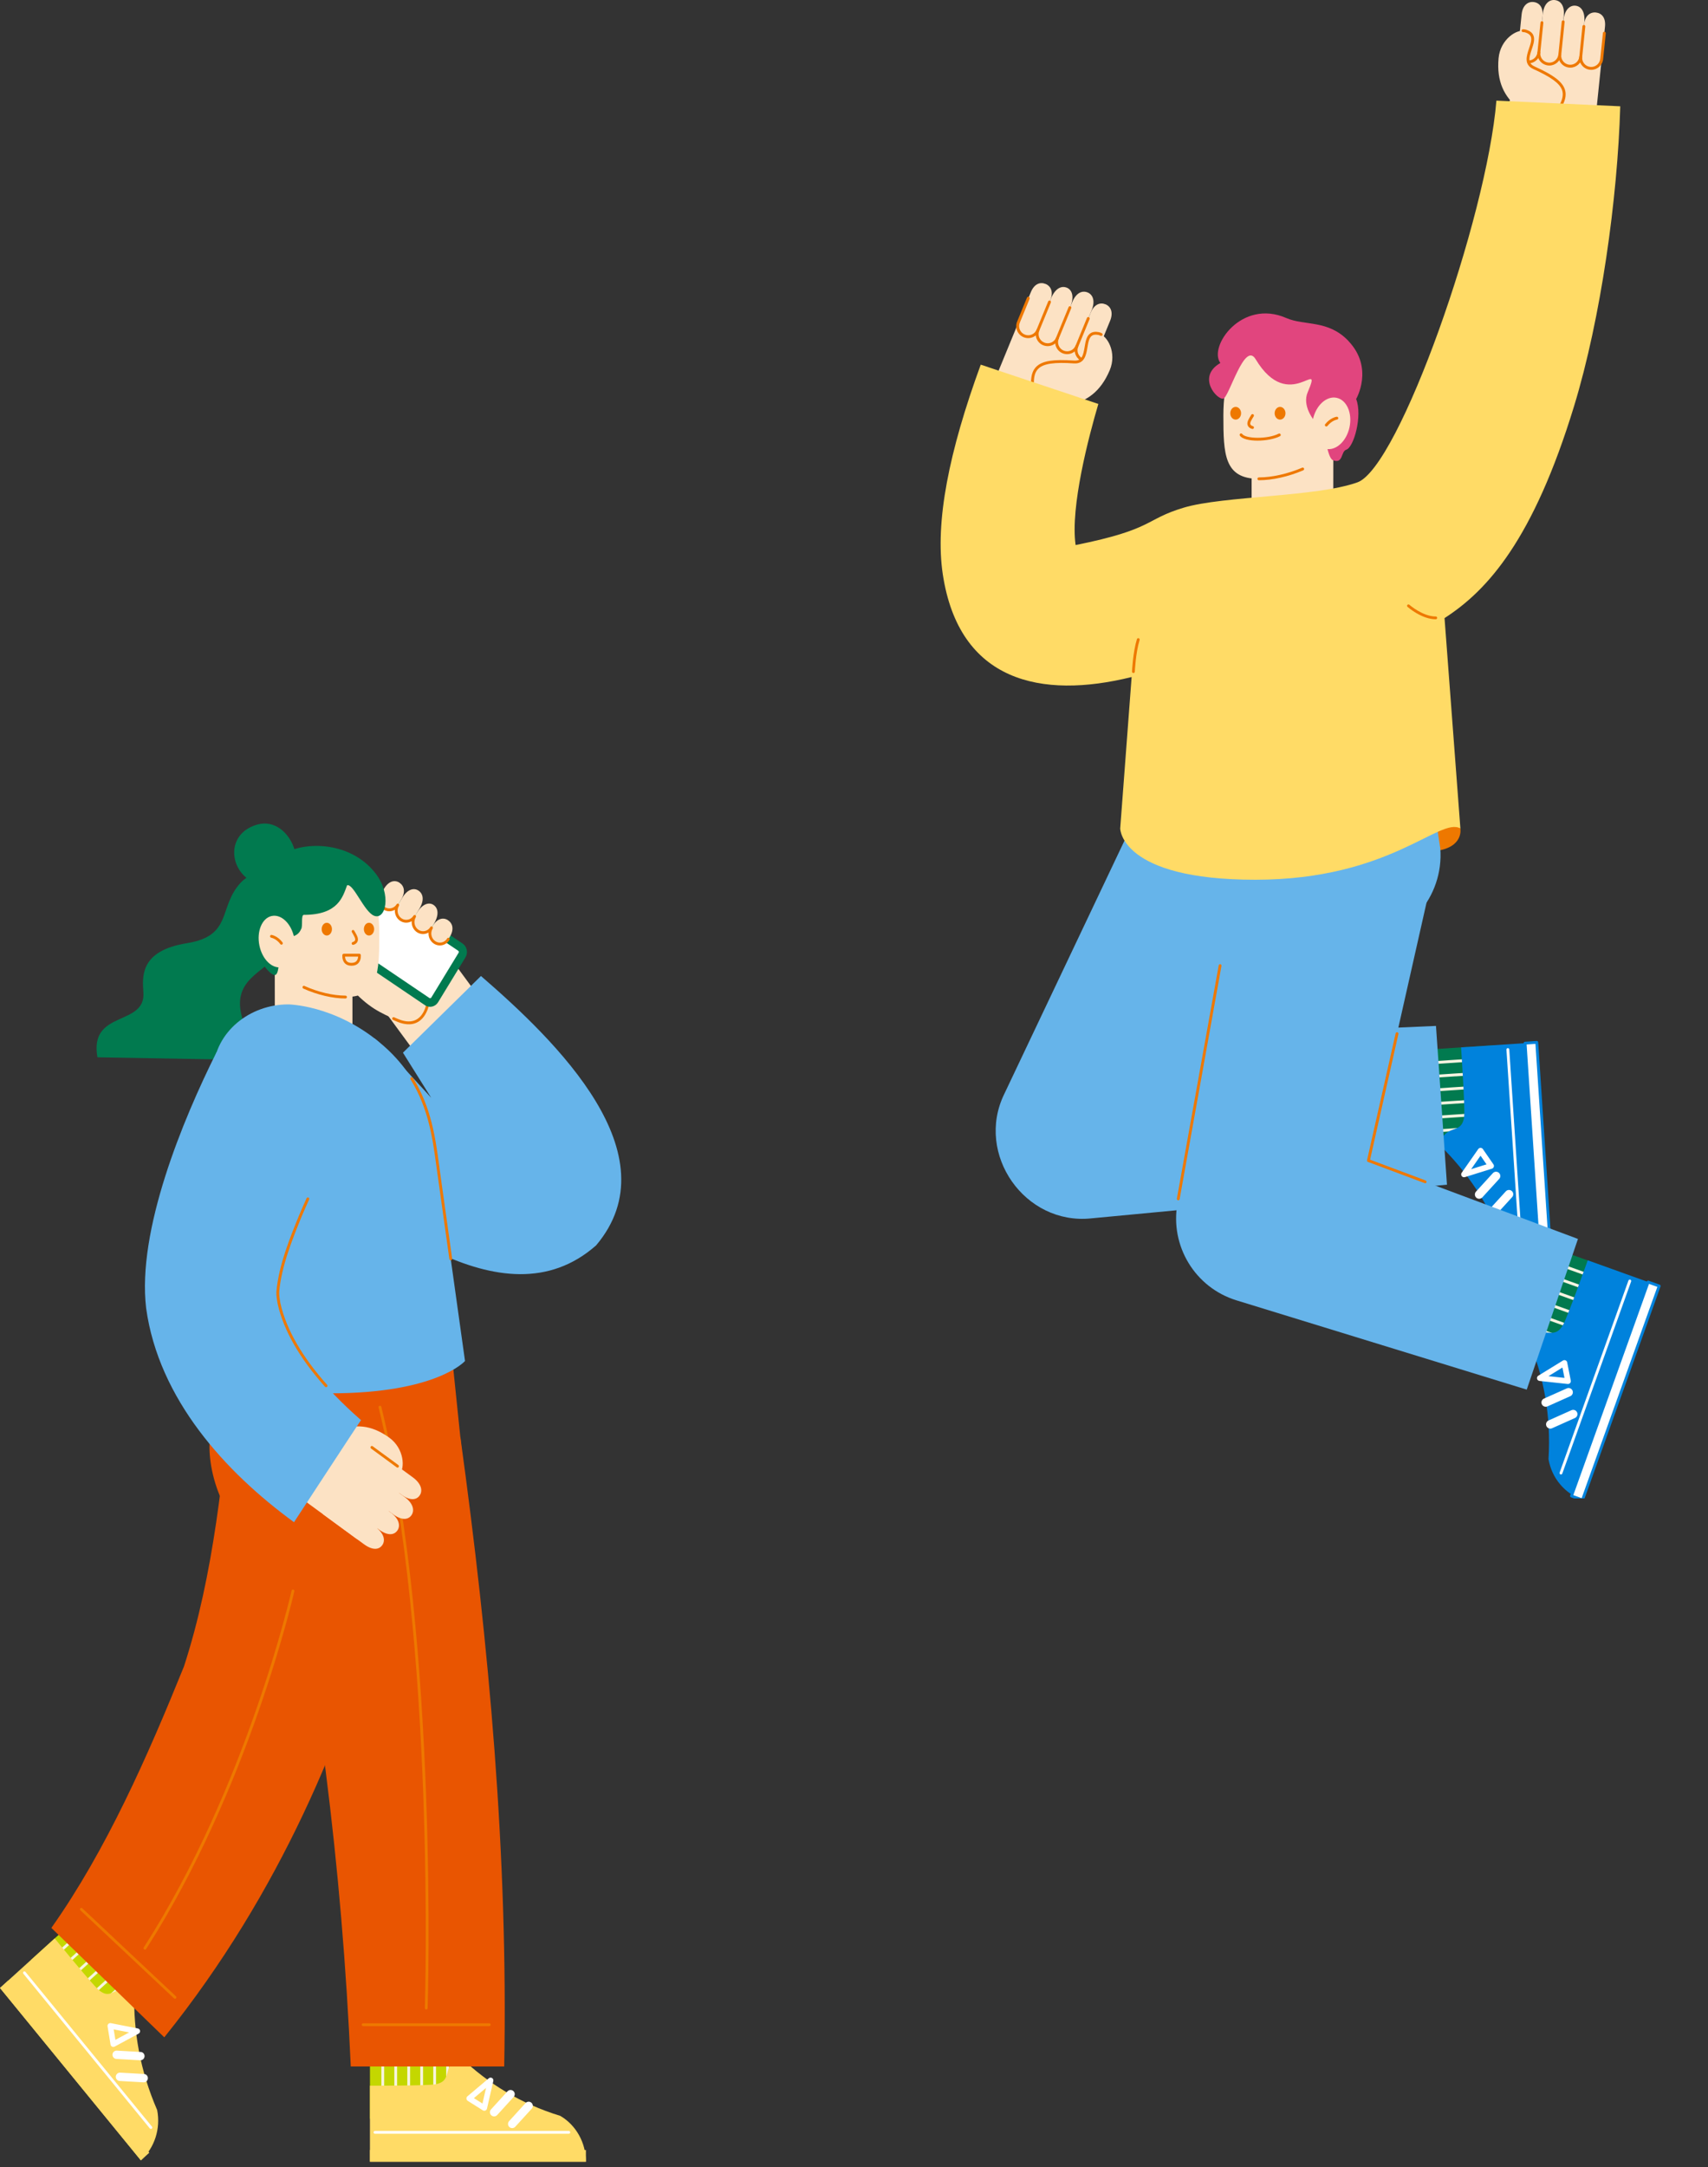 <svg width="276" height="350" viewBox="0 0 276 350" fill="none" xmlns="http://www.w3.org/2000/svg">
<rect x="0" y="0" width="276" height="350" fill="#333333" stroke="none"/>
<g clip-path="url(#clip0_23448_849)">
<path d="M231.352 133.795L232.001 137.43C236.584 136.846 235.984 133.795 235.984 133.795C233.822 131.633 231.352 133.795 231.352 133.795Z" fill="#EE7800"/>
<path d="M208.854 55.143C203.141 54.716 197.688 56.136 197.688 67.089C197.688 73.371 197.81 77.332 203.424 77.332C209.038 77.332 218.02 73.375 218.02 67.089C218.02 60.803 214.453 55.567 208.854 55.143Z" fill="#FCE2C4"/>
<path d="M202.252 82.34C202.252 85.625 204.914 88.29 208.202 88.29H209.508C213.514 87.588 215.088 86.026 215.443 84.345L215.458 71.33H202.252V82.344V82.34Z" fill="#FCE2C4"/>
<path d="M210.417 75.534C208.091 76.527 205.54 77.1 203.421 77.1C203.295 77.1 203.191 77.203 203.191 77.329C203.191 77.455 203.295 77.558 203.421 77.558C205.601 77.558 208.217 76.974 210.596 75.954C210.715 75.904 210.768 75.767 210.719 75.652C210.669 75.534 210.532 75.481 210.417 75.53V75.534Z" fill="#EE7800"/>
<path d="M217.914 55.079C214.595 51.584 210.841 52.661 207.851 51.359C200.64 48.208 195.233 55.976 197.199 58.623C193.312 60.868 196.695 64.642 197.684 64.374C198.624 64.118 201.106 55.029 202.894 58.004C208.366 67.109 213.885 57.252 211.299 63.389C210.463 65.371 211.933 67.827 213.568 69.186C214.049 69.217 214.419 73.937 215.389 74.319C217.081 74.983 216.65 72.91 217.547 72.627C218.781 72.241 220.19 67.101 219.143 64.439C219.143 64.439 222.061 59.455 217.906 55.083L217.914 55.079Z" fill="#E1457E"/>
<path d="M215.99 64.248C214.355 63.9 212.641 65.466 212.156 67.742C211.671 70.018 212.603 72.145 214.237 72.493C215.872 72.84 217.586 71.275 218.071 68.998C218.556 66.722 217.625 64.595 215.99 64.248Z" fill="#FCE2C4"/>
<path d="M215.986 67.305C215.944 67.309 214.974 67.458 214.142 68.504C214.062 68.604 214.081 68.749 214.18 68.829C214.222 68.864 214.272 68.879 214.325 68.879C214.394 68.879 214.459 68.848 214.505 68.791C215.219 67.894 216.047 67.76 216.055 67.76C216.181 67.741 216.269 67.626 216.25 67.5C216.231 67.374 216.116 67.286 215.99 67.305H215.986Z" fill="#EE7800"/>
<path d="M241.395 168.801L215.516 170.502L216.524 185.84L242.403 184.14L241.395 168.801Z" fill="#017A4F"/>
<path d="M241.541 170.733L215.662 172.434L215.692 172.895L241.571 171.194L241.541 170.733Z" fill="#F8F4E1"/>
<path d="M241.686 172.936L215.807 174.637L215.837 175.098L241.716 173.397L241.686 172.936Z" fill="#F8F4E1"/>
<path d="M241.834 175.137L215.955 176.838L215.985 177.299L241.864 175.598L241.834 175.137Z" fill="#F8F4E1"/>
<path d="M241.975 177.332L216.096 179.033L216.126 179.494L242.005 177.794L241.975 177.332Z" fill="#F8F4E1"/>
<path d="M242.121 179.536L216.242 181.236L216.272 181.697L242.152 179.997L242.121 179.536Z" fill="#F8F4E1"/>
<path d="M242.266 181.735L216.387 183.436L216.417 183.897L242.296 182.196L242.266 181.735Z" fill="#F8F4E1"/>
<path d="M236.098 169.15C236.098 169.15 236.751 178.777 236.602 180.232C236.384 182.402 235.147 182.13 234.043 182.772C233.36 183.169 232.733 184.032 232.607 184.811L232.596 184.88C237.026 189.203 240.658 194.454 243.075 201.115C244.74 203.696 247.677 205.174 250.744 204.972L248.334 168.344L236.094 169.15H236.098Z" fill="#0082DC"/>
<path d="M243.644 169.272C243.518 169.28 243.422 169.391 243.43 169.517L245.592 202.395C245.599 202.517 245.702 202.609 245.821 202.609C245.825 202.609 245.832 202.609 245.836 202.609C245.962 202.601 246.058 202.49 246.05 202.364L243.888 169.486C243.881 169.36 243.766 169.261 243.644 169.272Z" fill="white"/>
<path d="M243.328 192.401L240.602 195.388C240.346 195.67 240.365 196.106 240.647 196.365C240.781 196.488 240.945 196.545 241.113 196.545C241.301 196.545 241.488 196.469 241.625 196.32L244.352 193.333C244.608 193.051 244.589 192.615 244.306 192.356C244.023 192.1 243.588 192.119 243.328 192.401Z" fill="white"/>
<path d="M241.237 189.458L238.51 192.444C238.254 192.727 238.273 193.162 238.556 193.422C238.689 193.544 238.854 193.602 239.022 193.602C239.209 193.602 239.396 193.525 239.533 193.376L242.26 190.39C242.516 190.107 242.497 189.672 242.214 189.412C241.932 189.156 241.496 189.175 241.237 189.458Z" fill="white"/>
<path d="M239.626 185.576C239.542 185.45 239.401 185.377 239.248 185.377C239.099 185.377 238.958 185.45 238.87 185.576L236.197 189.402C236.082 189.563 236.086 189.78 236.205 189.937C236.292 190.059 236.434 190.124 236.575 190.124C236.621 190.124 236.667 190.116 236.712 190.105L241.085 188.742C241.227 188.699 241.337 188.589 241.383 188.451C241.433 188.314 241.41 188.161 241.326 188.039L239.626 185.579V185.576ZM237.724 188.822L239.244 186.645L240.211 188.043L237.724 188.818V188.822Z" fill="white"/>
<path d="M248.324 168.35L246.434 168.475L248.841 205.104L250.731 204.98L248.324 168.35Z" fill="white"/>
<path d="M248.484 168.169C248.438 168.127 248.377 168.108 248.316 168.112L246.425 168.238C246.299 168.245 246.204 168.356 246.211 168.482L248.621 205.11C248.625 205.171 248.652 205.229 248.698 205.267C248.74 205.305 248.793 205.324 248.85 205.324C248.854 205.324 248.862 205.324 248.866 205.324L250.756 205.198C250.882 205.191 250.977 205.08 250.97 204.954L248.56 168.326C248.556 168.265 248.53 168.207 248.484 168.169ZM249.068 204.851L246.689 168.681L248.117 168.585L250.496 204.751L249.068 204.847V204.851Z" fill="#0082DC"/>
<path d="M237.168 196.603L231.979 211.072L256.391 219.828L261.58 205.358L237.168 196.603Z" fill="#017A4F"/>
<path d="M236.508 198.44L236.352 198.875L260.764 207.63L260.92 207.195L236.508 198.44Z" fill="#F8F4E1"/>
<path d="M235.771 200.506L235.615 200.941L260.028 209.697L260.184 209.262L235.771 200.506Z" fill="#F8F4E1"/>
<path d="M235.025 202.585L234.869 203.02L259.281 211.775L259.437 211.34L235.025 202.585Z" fill="#F8F4E1"/>
<path d="M234.281 204.667L234.125 205.102L258.537 213.857L258.693 213.422L234.281 204.667Z" fill="#F8F4E1"/>
<path d="M233.533 206.737L233.377 207.172L257.789 215.927L257.945 215.492L233.533 206.737Z" fill="#F8F4E1"/>
<path d="M232.789 208.811L232.633 209.246L257.045 218.001L257.201 217.566L232.789 208.811Z" fill="#F8F4E1"/>
<path d="M252.612 213.91C251.547 215.812 250.523 215.071 249.255 215.22C248.468 215.311 247.552 215.854 247.124 216.518L247.086 216.575C249.427 222.304 250.664 228.567 250.229 235.644C250.729 238.676 252.834 241.2 255.725 242.235L268.113 207.681L256.565 203.541C256.565 203.541 253.326 212.63 252.612 213.906V213.91Z" fill="#0082DC"/>
<path d="M263.44 206.664C263.322 206.622 263.188 206.683 263.146 206.801L252.025 237.819C251.983 237.938 252.044 238.071 252.162 238.113C252.189 238.121 252.216 238.128 252.239 238.128C252.334 238.128 252.422 238.071 252.457 237.976L263.577 206.958C263.619 206.839 263.558 206.706 263.44 206.664Z" fill="white"/>
<path d="M253.931 227.748L250.238 229.402C249.891 229.558 249.734 229.967 249.891 230.315C250.005 230.571 250.257 230.723 250.521 230.723C250.616 230.723 250.712 230.704 250.804 230.662L254.497 229.009C254.844 228.852 255.001 228.443 254.844 228.096C254.688 227.748 254.279 227.592 253.931 227.748Z" fill="white"/>
<path d="M253.187 224.221L249.494 225.871C249.147 226.027 248.99 226.436 249.147 226.784C249.261 227.039 249.513 227.192 249.777 227.192C249.872 227.192 249.968 227.173 250.059 227.131L253.752 225.481C254.1 225.325 254.257 224.916 254.1 224.568C253.943 224.221 253.535 224.064 253.187 224.221Z" fill="white"/>
<path d="M253.253 220.029C253.222 219.88 253.123 219.758 252.985 219.697C252.848 219.636 252.688 219.647 252.558 219.728L248.582 222.172C248.414 222.275 248.33 222.474 248.372 222.664C248.414 222.855 248.574 223.001 248.773 223.02L253.325 223.512C253.325 223.512 253.36 223.512 253.375 223.512C253.505 223.512 253.627 223.459 253.715 223.363C253.814 223.256 253.856 223.107 253.826 222.962L253.245 220.026L253.253 220.029ZM250.217 222.248L252.477 220.858L252.806 222.527L250.217 222.248Z" fill="white"/>
<path d="M266.332 207.056L253.939 241.609L255.722 242.249L268.115 207.696L266.332 207.056Z" fill="white"/>
<path d="M268.191 207.47L266.407 206.832C266.35 206.813 266.285 206.813 266.232 206.839C266.178 206.866 266.132 206.912 266.113 206.969L253.724 241.524C253.705 241.581 253.705 241.646 253.732 241.699C253.759 241.753 253.805 241.799 253.862 241.818L255.645 242.456C255.672 242.463 255.699 242.471 255.722 242.471C255.817 242.471 255.905 242.414 255.939 242.318L268.328 207.764C268.37 207.645 268.309 207.512 268.191 207.47ZM255.584 241.948L254.236 241.463L266.468 207.344L267.817 207.829L255.584 241.948Z" fill="#0082DC"/>
<path d="M230.777 124.186H182.585L182.531 140.768C183.119 148.639 190.028 154.543 197.968 153.947L219.434 152.347C227.374 151.755 233.332 144.892 232.744 137.021L230.777 124.186Z" fill="#66B4EA"/>
<path d="M232.025 139.096L201.297 132.879L190.402 193.624L190.268 194.354C189.042 201.144 193.056 207.93 199.816 210.008L246.709 224.421L254.985 200.086L221.122 187.433L232.021 139.096H232.025Z" fill="#66B4EA"/>
<path d="M199.987 167.09L212.272 144.455L184.325 130.248L162.602 176.004L162.255 176.733C157.58 186.403 165.589 197.894 176.347 196.764L233.819 191.325L232.043 165.685L199.99 167.09H199.987Z" fill="#66B4EA"/>
<path d="M230.382 190.65L221.392 187.289L225.971 166.98C225.998 166.857 225.922 166.739 225.799 166.708C225.677 166.682 225.559 166.758 225.528 166.88L220.903 187.385C220.881 187.495 220.938 187.606 221.045 187.644L230.218 191.074C230.245 191.085 230.271 191.089 230.298 191.089C230.39 191.089 230.474 191.032 230.508 190.944C230.55 190.826 230.493 190.696 230.375 190.654L230.382 190.65Z" fill="#EE7800"/>
<path d="M197.199 155.725C197.073 155.702 196.958 155.786 196.935 155.908L190.176 193.579C190.153 193.701 190.237 193.819 190.359 193.842C190.374 193.842 190.386 193.842 190.397 193.842C190.504 193.842 190.6 193.766 190.619 193.655L197.378 155.984C197.401 155.862 197.317 155.744 197.195 155.721L197.199 155.725Z" fill="#EE7800"/>
<path d="M206.62 70.038C204.836 70.959 201.285 70.863 200.735 70.095C200.662 69.992 200.517 69.966 200.414 70.042C200.311 70.115 200.288 70.26 200.361 70.363C200.754 70.913 201.919 71.165 203.21 71.165C204.5 71.165 205.94 70.909 206.834 70.447C206.948 70.389 206.99 70.248 206.933 70.137C206.876 70.023 206.735 69.981 206.624 70.038H206.62Z" fill="#EE7800"/>
<path d="M206.847 65.713C206.366 65.713 205.973 66.171 205.973 66.74C205.973 67.309 206.362 67.767 206.847 67.767C207.332 67.767 207.722 67.309 207.722 66.74C207.722 66.171 207.332 65.713 206.847 65.713Z" fill="#EE7800"/>
<path d="M199.675 65.713C199.194 65.713 198.801 66.171 198.801 66.74C198.801 67.309 199.19 67.767 199.675 67.767C200.16 67.767 200.55 67.309 200.55 66.74C200.55 66.171 200.157 65.713 199.675 65.713Z" fill="#EE7800"/>
<path d="M202.589 67.231C202.657 67.124 202.627 66.982 202.52 66.914C202.413 66.845 202.272 66.876 202.203 66.982C202.188 67.005 201.848 67.532 201.691 67.88C201.535 68.224 201.523 68.525 201.657 68.777C201.859 69.163 202.306 69.258 202.356 69.27C202.371 69.27 202.386 69.274 202.398 69.274C202.505 69.274 202.6 69.197 202.623 69.087C202.646 68.961 202.566 68.842 202.444 68.816C202.367 68.8 202.146 68.724 202.065 68.564C202.004 68.441 202.02 68.277 202.111 68.071C202.256 67.754 202.589 67.238 202.592 67.231H202.589Z" fill="#EE7800"/>
<path d="M178.641 49.147C177.774 48.792 176.812 49.128 176.235 50.525L174.024 55.91C173.669 56.777 174.081 57.774 174.952 58.129C175.819 58.484 176.816 58.072 177.171 57.201L179.382 51.816C179.932 50.472 179.512 49.502 178.641 49.143V49.147Z" fill="#FCE2C4"/>
<path d="M175.747 47.23C174.88 46.871 173.89 47.272 173.257 48.815L170.873 54.616C170.518 55.483 170.931 56.48 171.801 56.835C172.668 57.19 173.665 56.778 174.02 55.907L176.403 50.106C177.011 48.628 176.617 47.585 175.747 47.226V47.23Z" fill="#FCE2C4"/>
<path d="M172.384 46.46C171.517 46.105 170.501 46.563 169.814 48.243L167.725 53.327C167.37 54.194 167.782 55.19 168.653 55.545C169.524 55.901 170.517 55.488 170.872 54.617L172.961 49.534C173.622 47.923 173.255 46.815 172.388 46.456L172.384 46.46Z" fill="#FCE2C4"/>
<path d="M168.957 45.859C168.09 45.504 167.136 45.821 166.574 47.188L164.584 52.027C164.229 52.894 164.642 53.891 165.512 54.246C166.379 54.601 167.376 54.188 167.731 53.318L169.721 48.479C170.259 47.169 169.828 46.214 168.961 45.855L168.957 45.859Z" fill="#FCE2C4"/>
<path d="M174.675 50.64L168.485 48.096C167.408 47.653 166.174 48.169 165.731 49.246L159.346 64.785L172.372 70.14L177.555 57.529C178.662 54.833 177.375 51.751 174.679 50.64H174.675Z" fill="#FCE2C4"/>
<path d="M177.51 53.863C174.348 53.278 176.647 58.675 173.543 58.461C168.612 58.121 166.867 58.85 166.84 61.715C166.798 65.854 170.85 65.774 172.588 65.438C175.582 64.861 177.843 63.28 179.321 59.801C180.528 56.952 178.935 54.126 177.514 53.863H177.51Z" fill="#FCE2C4"/>
<path d="M178.053 53.816C177.885 53.728 177.717 53.667 177.553 53.637C176.976 53.53 176.529 53.599 176.178 53.843C175.563 54.275 175.414 55.16 175.273 56.02C175.036 57.452 174.807 58.315 173.558 58.231C170.235 58.002 168.486 58.273 167.52 59.163C166.909 59.728 166.619 60.538 166.607 61.714C166.607 61.84 166.707 61.947 166.837 61.947C166.963 61.947 167.066 61.844 167.066 61.718C167.077 60.679 167.318 59.972 167.83 59.503C168.681 58.716 170.384 58.475 173.524 58.689C175.265 58.812 175.521 57.303 175.723 56.096C175.857 55.298 175.983 54.542 176.438 54.221C176.682 54.049 177.018 54.007 177.465 54.091C177.583 54.114 177.709 54.156 177.831 54.225C177.942 54.286 178.084 54.24 178.145 54.129C178.206 54.019 178.16 53.877 178.049 53.816H178.053Z" fill="#EE7800"/>
<path d="M174.103 55.698C173.985 55.648 173.851 55.705 173.801 55.824C173.652 56.187 173.37 56.469 173.007 56.622C172.644 56.775 172.247 56.775 171.88 56.622C171.132 56.313 170.773 55.453 171.078 54.705L173.106 49.767C173.156 49.648 173.099 49.515 172.98 49.465C172.862 49.416 172.728 49.473 172.679 49.591L170.651 54.529C170.246 55.514 170.719 56.645 171.701 57.05C171.938 57.145 172.186 57.195 172.434 57.195C172.682 57.195 172.938 57.145 173.179 57.046C173.656 56.847 174.027 56.473 174.221 55.999C174.271 55.881 174.214 55.747 174.095 55.698H174.103Z" fill="#EE7800"/>
<path d="M170.962 54.402C170.844 54.352 170.71 54.41 170.661 54.528C170.512 54.891 170.229 55.173 169.866 55.326C169.504 55.479 169.106 55.479 168.74 55.326C167.991 55.017 167.632 54.157 167.938 53.409L169.809 48.853C169.859 48.734 169.801 48.601 169.683 48.551C169.565 48.502 169.431 48.559 169.381 48.677L167.51 53.233C167.105 54.218 167.579 55.349 168.56 55.754C168.797 55.849 169.045 55.899 169.294 55.899C169.542 55.899 169.798 55.849 170.038 55.75C170.516 55.551 170.882 55.177 171.081 54.703C171.13 54.585 171.073 54.452 170.955 54.402H170.962Z" fill="#EE7800"/>
<path d="M167.814 53.109C167.696 53.059 167.562 53.117 167.512 53.235C167.363 53.598 167.081 53.88 166.718 54.033C166.355 54.186 165.958 54.186 165.591 54.033C164.843 53.724 164.484 52.864 164.789 52.116L166.382 48.243C166.432 48.125 166.374 47.991 166.256 47.942C166.137 47.892 166.004 47.949 165.954 48.068L164.362 51.94C163.957 52.925 164.43 54.056 165.412 54.461C165.649 54.556 165.897 54.606 166.145 54.606C166.393 54.606 166.649 54.556 166.89 54.457C167.367 54.258 167.734 53.884 167.932 53.411C167.982 53.292 167.925 53.158 167.806 53.109H167.814Z" fill="#EE7800"/>
<path d="M175.947 51.219C175.828 51.169 175.694 51.227 175.645 51.345L173.804 55.825C173.437 56.718 173.793 57.753 174.629 58.235C174.663 58.254 174.705 58.265 174.744 58.265C174.824 58.265 174.9 58.223 174.942 58.151C175.007 58.04 174.965 57.898 174.858 57.837C174.22 57.475 173.949 56.684 174.228 56.004L176.069 51.525C176.118 51.406 176.061 51.273 175.943 51.223L175.947 51.219Z" fill="#EE7800"/>
<path d="M247.799 0.327C246.864 0.232 246.031 0.889 245.882 2.332L245.286 8.122C245.191 9.058 245.871 9.89 246.802 9.986C247.738 10.081 248.571 9.401 248.67 8.47L249.266 2.68C249.422 1.171 248.731 0.423 247.799 0.327Z" fill="#FCE2C4"/>
<path d="M251.249 0.008C250.313 -0.087 249.473 0.646 249.309 2.235L248.667 8.475C248.572 9.411 249.251 10.243 250.183 10.339C251.119 10.434 251.952 9.754 252.051 8.823L252.692 2.586C252.864 0.925 252.181 0.108 251.249 0.012V0.008Z" fill="#FCE2C4"/>
<path d="M254.578 0.92C253.643 0.824 252.795 1.626 252.619 3.36L252.058 8.825C251.962 9.761 252.642 10.593 253.574 10.689C254.51 10.784 255.342 10.104 255.441 9.173L256.003 3.708C256.19 1.901 255.514 1.015 254.582 0.92H254.578Z" fill="#FCE2C4"/>
<path d="M257.879 2.019C256.943 1.924 256.115 2.561 255.969 3.971L255.435 9.176C255.339 10.112 256.019 10.944 256.951 11.04C257.887 11.135 258.719 10.455 258.818 9.523L259.353 4.318C259.506 2.848 258.815 2.115 257.879 2.019Z" fill="#FCE2C4"/>
<path d="M257.242 4.198L250.586 3.514C247.687 3.216 245.094 5.325 244.796 8.223L243.398 21.785L257.407 23.228L259.129 6.516C259.247 5.355 258.403 4.32 257.246 4.198H257.242Z" fill="#FCE2C4"/>
<path d="M247.881 10.944C245.043 9.664 249.622 5.994 246.559 5.017C245.185 4.577 242.443 6.315 242.16 9.397C241.816 13.162 243.061 15.622 245.425 17.547C246.796 18.662 250.329 20.652 252.25 16.982C253.579 14.442 252.387 12.972 247.881 10.944Z" fill="#FCE2C4"/>
<path d="M247.981 10.738C246.847 10.226 247.049 9.355 247.515 7.98C247.794 7.155 248.084 6.304 247.748 5.635C247.557 5.253 247.191 4.982 246.633 4.803C246.473 4.753 246.297 4.726 246.106 4.723C245.98 4.723 245.877 4.826 245.877 4.952C245.877 5.078 245.98 5.181 246.106 5.185C246.247 5.185 246.377 5.204 246.492 5.242C246.923 5.38 247.202 5.578 247.336 5.842C247.588 6.338 247.34 7.064 247.08 7.831C246.687 8.992 246.194 10.44 247.79 11.158C250.658 12.452 252.045 13.468 252.423 14.564C252.648 15.221 252.53 15.958 252.048 16.879C251.991 16.993 252.033 17.131 252.144 17.188C252.178 17.207 252.217 17.215 252.251 17.215C252.335 17.215 252.415 17.169 252.457 17.092C253.003 16.05 253.129 15.198 252.858 14.415C252.43 13.17 251.014 12.105 247.977 10.738H247.981Z" fill="#EE7800"/>
<path d="M252.62 3.282C252.498 3.271 252.38 3.362 252.368 3.488L251.822 8.801C251.738 9.607 251.016 10.195 250.21 10.111C249.405 10.027 248.816 9.305 248.9 8.499C248.912 8.373 248.82 8.258 248.694 8.247C248.572 8.235 248.454 8.327 248.442 8.453C248.331 9.511 249.107 10.462 250.165 10.573C250.233 10.58 250.298 10.584 250.363 10.584C251.341 10.584 252.181 9.843 252.284 8.85L252.83 3.538C252.842 3.412 252.75 3.297 252.624 3.286L252.62 3.282Z" fill="#EE7800"/>
<path d="M255.963 4.036C255.841 4.025 255.722 4.116 255.711 4.242L255.207 9.142C255.123 9.948 254.397 10.536 253.595 10.452C253.206 10.41 252.854 10.223 252.606 9.917C252.358 9.612 252.243 9.23 252.285 8.84C252.297 8.714 252.205 8.6 252.079 8.588C251.957 8.577 251.839 8.669 251.827 8.795C251.774 9.306 251.923 9.81 252.251 10.211C252.576 10.613 253.038 10.861 253.549 10.914C253.618 10.922 253.683 10.926 253.748 10.926C254.726 10.926 255.566 10.185 255.669 9.192L256.173 4.292C256.185 4.166 256.093 4.051 255.967 4.04L255.963 4.036Z" fill="#EE7800"/>
<path d="M259.271 5.122C259.145 5.111 259.031 5.202 259.019 5.328L258.592 9.495C258.508 10.301 257.782 10.889 256.98 10.805C256.59 10.763 256.239 10.576 255.991 10.27C255.743 9.965 255.628 9.583 255.67 9.193C255.682 9.067 255.59 8.953 255.464 8.941C255.334 8.93 255.223 9.021 255.212 9.147C255.158 9.659 255.307 10.163 255.636 10.564C255.96 10.965 256.422 11.213 256.934 11.267C257.003 11.274 257.068 11.278 257.133 11.278C258.11 11.278 258.951 10.537 259.054 9.544L259.481 5.378C259.493 5.252 259.401 5.137 259.275 5.126L259.271 5.122Z" fill="#EE7800"/>
<path d="M249.188 3.427C249.062 3.415 248.947 3.507 248.936 3.633L248.439 8.453C248.363 9.186 247.752 9.751 247.018 9.77C246.892 9.77 246.789 9.881 246.793 10.007C246.793 10.133 246.9 10.232 247.022 10.232H247.03C247.996 10.206 248.798 9.461 248.897 8.498L249.394 3.679C249.405 3.553 249.314 3.438 249.188 3.427Z" fill="#EE7800"/>
<path d="M219.353 77.898C212.807 80.262 197.664 80.079 191.287 81.985C184.913 83.89 186.555 85.464 173.811 88.026C172.921 81.87 175.972 70.352 177.485 65.235L158.481 58.891C153.345 72.926 151.072 84.291 152.348 92.743C154.976 110.112 168.235 112.957 182.862 109.34L181.017 133.797C181.017 133.797 181.036 142.077 202.847 142.077C224.657 142.077 232.65 131.869 235.988 133.797L233.426 99.823C240.361 95.355 247.766 87.171 254.361 65.582C258.688 51.421 261.385 32.112 261.82 17.165L241.808 16.252C240.231 35.358 226.059 75.477 219.356 77.898H219.353Z" fill="#FFDB66"/>
<path d="M232.003 99.563C229.91 99.563 227.764 97.692 227.745 97.672C227.649 97.592 227.508 97.6 227.428 97.692C227.344 97.787 227.355 97.928 227.447 98.008C227.539 98.089 229.742 100.01 232.007 100.01C232.133 100.01 232.232 99.91 232.232 99.784C232.232 99.658 232.133 99.559 232.007 99.559L232.003 99.563Z" fill="#EE7800"/>
<path d="M184.003 103.071C183.881 103.033 183.758 103.102 183.72 103.22C183.071 105.332 182.93 108.33 182.926 108.456C182.922 108.582 183.018 108.685 183.14 108.693C183.14 108.693 183.147 108.693 183.151 108.693C183.27 108.693 183.373 108.597 183.377 108.479C183.377 108.448 183.518 105.412 184.152 103.354C184.19 103.235 184.121 103.109 184.003 103.071Z" fill="#EE7800"/>
</g>
<g clip-path="url(#clip1_23448_849)">
<path d="M38.925 142.517C35.191 146.527 37.684 151.122 30.19 152.328C22.719 153.534 22.972 157.544 23.172 160.272C23.572 165.803 14.345 163.045 15.747 170.751L36.978 171.123C36.978 171.123 41.257 170.616 39.328 164.993C36.901 157.909 43.147 157.141 45.263 153.557C51.294 143.358 42.732 138.434 38.929 142.517H38.925Z" fill="#017A4F"/>
<path d="M63.291 157.279C58.85 156.849 56.108 152.113 53.572 153.242C50.876 154.44 54.26 156.922 56.657 159.565C59.53 162.73 61.451 163.567 64.129 164.739C65.68 165.419 67.797 165.684 68.865 163.033C69.929 160.394 67.97 157.732 63.295 157.279H63.291Z" fill="#FCE2C4"/>
<path d="M65.886 148.79L60.854 152.889C58.661 154.675 58.261 157.99 59.955 160.299L71.064 175.407L81.651 166.783L68.702 149.17C68.022 148.248 66.762 148.079 65.886 148.794V148.79Z" fill="#FCE2C4"/>
<path d="M69.152 161.814C69.033 161.799 68.922 161.887 68.906 162.014C68.868 162.321 68.787 162.632 68.664 162.94C67.665 165.421 65.695 165.172 64.216 164.522L63.682 164.288C63.571 164.238 63.444 164.296 63.394 164.411C63.348 164.53 63.398 164.664 63.513 164.714L64.028 164.941C66.098 165.848 67.723 165.463 68.691 163.877C68.829 163.65 68.956 163.397 69.068 163.12C69.206 162.775 69.298 162.421 69.34 162.072C69.356 161.945 69.271 161.83 69.152 161.814Z" fill="#EE7800"/>
<path d="M74.395 152.969L60.213 143.381C59.806 143.105 59.264 143.231 59.003 143.658L54.586 150.899C54.325 151.329 54.444 151.897 54.851 152.174L69.033 161.762C69.44 162.038 69.982 161.912 70.243 161.485L74.66 154.244C74.922 153.814 74.803 153.246 74.395 152.969Z" fill="white"/>
<path d="M74.754 152.384L60.572 142.796C59.861 142.315 58.908 142.534 58.451 143.284L54.034 150.524C53.577 151.273 53.784 152.276 54.495 152.756L68.677 162.344C69.388 162.824 70.34 162.605 70.797 161.856L75.215 154.615C75.672 153.866 75.465 152.864 74.754 152.384ZM74.109 153.866L69.691 161.107C69.626 161.215 69.491 161.245 69.388 161.176L55.206 151.588C55.106 151.519 55.075 151.377 55.14 151.27L59.558 144.029C59.623 143.921 59.757 143.89 59.861 143.96L74.043 153.547C74.143 153.617 74.174 153.759 74.109 153.866Z" fill="#017A4F"/>
<path d="M64.564 142.563C63.811 142.056 62.824 142.268 62.079 143.489L61.572 144.323C61.088 145.114 61.307 146.167 62.06 146.674C62.812 147.181 63.811 146.95 64.291 146.163L64.799 145.329C65.578 144.054 65.313 143.074 64.564 142.567V142.563Z" fill="#FCE2C4"/>
<path d="M67.632 143.836C66.88 143.329 65.854 143.601 65.032 144.95L64.294 146.16C63.81 146.951 64.029 148.003 64.782 148.51C65.535 149.018 66.534 148.787 67.014 148L67.752 146.79C68.608 145.384 68.382 144.347 67.632 143.836Z" fill="#FCE2C4"/>
<path d="M70.061 146.148C69.308 145.641 68.244 145.975 67.349 147.442L67.007 147.999C66.523 148.79 66.742 149.843 67.495 150.35C68.248 150.857 69.247 150.627 69.727 149.839L70.069 149.282C71.002 147.753 70.81 146.658 70.057 146.148H70.061Z" fill="#FCE2C4"/>
<path d="M72.402 148.621C71.649 148.114 70.673 148.31 69.943 149.501L69.736 149.839C69.252 150.63 69.471 151.683 70.224 152.19C70.977 152.697 71.975 152.466 72.456 151.679L72.663 151.341C73.424 150.096 73.151 149.132 72.402 148.621Z" fill="#FCE2C4"/>
<path d="M72.268 151.556C71.853 152.24 70.985 152.436 70.336 151.998C69.687 151.56 69.498 150.649 69.913 149.966C69.979 149.858 69.948 149.716 69.848 149.647C69.744 149.578 69.61 149.608 69.544 149.716C69.13 150.4 68.261 150.596 67.612 150.158C66.963 149.72 66.775 148.809 67.19 148.126C67.255 148.018 67.224 147.876 67.124 147.807C67.021 147.738 66.886 147.768 66.821 147.876C66.406 148.56 65.538 148.756 64.889 148.318C64.24 147.88 64.051 146.969 64.466 146.286C64.532 146.178 64.501 146.036 64.401 145.967C64.297 145.898 64.163 145.928 64.097 146.036C63.683 146.72 62.815 146.916 62.165 146.478C61.85 146.266 61.635 145.936 61.555 145.552C61.474 145.168 61.543 144.776 61.743 144.446C61.808 144.338 61.777 144.196 61.678 144.127C61.574 144.058 61.439 144.088 61.374 144.196C61.109 144.63 61.021 145.149 61.124 145.652C61.228 146.155 61.512 146.589 61.927 146.866C62.515 147.261 63.237 147.261 63.809 146.931C63.76 147.619 64.059 148.31 64.647 148.706C65.234 149.101 65.957 149.101 66.529 148.771C66.479 149.459 66.779 150.15 67.367 150.546C67.954 150.941 68.676 150.941 69.249 150.607C69.199 151.295 69.498 151.986 70.086 152.382C70.939 152.958 72.076 152.697 72.621 151.802C72.687 151.694 72.656 151.552 72.556 151.483C72.452 151.414 72.318 151.444 72.253 151.552L72.268 151.556Z" fill="#EE7800"/>
<path d="M55.602 153.109C55.491 153.055 55.364 153.109 55.31 153.22C55.261 153.336 55.31 153.474 55.418 153.528C55.441 153.539 57.604 154.607 59.033 155.84C59.125 155.921 59.263 155.905 59.34 155.809C59.344 155.802 59.352 155.794 59.355 155.786C59.413 155.69 59.398 155.56 59.309 155.483C57.838 154.211 55.691 153.151 55.602 153.109Z" fill="#EE7800"/>
<path d="M77.72 157.625L65.113 170.009L69.68 177.296C69.68 177.296 61.978 168.761 60.518 167.697L46.701 186.754C59.735 195.619 81.154 214.519 96.331 201.124C108.715 186.45 89.931 168.177 77.72 157.625Z" fill="#66B4EA"/>
<path d="M41.617 133.157C35.002 134.963 37.73 144.243 44.778 142.799C50.702 141.581 47.191 131.64 41.617 133.157Z" fill="#017A4F"/>
<path d="M50.677 138.82C45.353 139.242 41.961 144.486 41.961 150.77C41.961 157.055 50.5 161.019 55.84 161.019C61.179 161.019 61.29 157.058 61.29 150.77C61.29 139.811 56.108 138.39 50.677 138.82Z" fill="#FCE2C4"/>
<path d="M44.414 168.038C44.752 169.72 46.246 171.284 50.057 171.986H51.297C54.42 171.986 56.952 169.321 56.952 166.032V155.012H44.398L44.414 168.038Z" fill="#FCE2C4"/>
<path d="M55.837 160.793C53.821 160.793 51.397 160.221 49.188 159.226C49.077 159.176 48.95 159.229 48.9 159.349C48.854 159.464 48.904 159.602 49.015 159.652C51.278 160.67 53.767 161.254 55.837 161.254C55.96 161.254 56.056 161.15 56.056 161.023C56.056 160.897 55.956 160.793 55.837 160.793Z" fill="#EE7800"/>
<path d="M45.29 138.283C41.602 141.214 37.657 146.661 42.528 155.711C42.874 156.353 43.884 157.494 44.406 157.463C45.328 157.405 44.894 153.721 45.497 152.942C45.528 152.669 45.616 152.419 45.824 152.223C46.861 150.956 48.002 151.54 48.651 150.061C48.974 149.642 48.593 147.748 49.104 147.748C54.67 147.748 55.389 144.817 56.088 142.97C57.117 142.651 58.827 147.241 60.444 147.89C62.322 148.643 63.333 144.483 60.694 141.064C56.445 135.56 48.382 135.832 45.29 138.287V138.283Z" fill="#017A4F"/>
<path d="M43.893 147.933C42.341 148.278 41.454 150.407 41.915 152.688C42.376 154.966 44.005 156.53 45.56 156.184C47.112 155.838 47.999 153.71 47.538 151.432C47.078 149.154 45.449 147.591 43.893 147.937V147.933Z" fill="#FCE2C4"/>
<path d="M43.892 150.985C43.773 150.966 43.662 151.054 43.646 151.181C43.631 151.308 43.712 151.423 43.831 151.442C43.846 151.442 44.63 151.58 45.306 152.475C45.348 152.533 45.413 152.564 45.479 152.564C45.525 152.564 45.575 152.548 45.613 152.514C45.709 152.433 45.725 152.291 45.648 152.191C44.856 151.143 43.931 150.997 43.892 150.989V150.985Z" fill="#EE7800"/>
<path d="M52.81 149.029C52.349 149.029 51.98 149.49 51.98 150.059C51.98 150.627 52.353 151.084 52.81 151.084C53.267 151.084 53.64 150.623 53.64 150.059C53.64 149.494 53.267 149.029 52.81 149.029Z" fill="#EE7800"/>
<path d="M59.629 149.029C59.168 149.029 58.799 149.49 58.799 150.059C58.799 150.627 59.171 151.084 59.629 151.084C60.086 151.084 60.458 150.623 60.458 150.059C60.458 149.494 60.086 149.029 59.629 149.029Z" fill="#EE7800"/>
<path d="M57.232 150.296C57.166 150.188 57.032 150.157 56.928 150.226C56.828 150.296 56.798 150.438 56.863 150.545C56.863 150.549 57.182 151.068 57.32 151.386C57.408 151.594 57.424 151.759 57.366 151.882C57.289 152.043 57.078 152.12 57.005 152.136C56.886 152.162 56.809 152.281 56.832 152.404C56.851 152.516 56.944 152.593 57.047 152.593C57.063 152.593 57.074 152.593 57.09 152.589C57.136 152.577 57.566 152.485 57.754 152.097C57.881 151.844 57.865 151.54 57.719 151.198C57.57 150.849 57.247 150.322 57.232 150.299V150.296Z" fill="#EE7800"/>
<path d="M58.086 154.033H55.543C55.431 154.033 55.339 154.118 55.324 154.233C55.324 154.264 55.236 154.986 55.662 155.497C55.923 155.808 56.303 155.965 56.799 155.965C57.295 155.965 57.69 155.808 57.955 155.493C58.382 154.986 58.309 154.268 58.305 154.237C58.293 154.122 58.197 154.033 58.086 154.033ZM57.625 155.189C57.448 155.397 57.168 155.504 56.799 155.504C56.43 155.504 56.165 155.401 55.992 155.193C55.812 154.978 55.766 154.686 55.754 154.494H57.867C57.855 154.686 57.806 154.974 57.621 155.189H57.625Z" fill="#EE7800"/>
<path d="M5.004 316.528L14.534 328.183L33.222 311.258L23.688 299.6L5.004 316.528Z" fill="#C4D700"/>
<path d="M24.89 301.073L6.205 318.004L6.507 318.337L25.192 301.406L24.89 301.073Z" fill="#F8F4E1"/>
<path d="M26.253 302.749L7.568 319.68L7.87 320.013L26.555 303.082L26.253 302.749Z" fill="#F8F4E1"/>
<path d="M27.616 304.428L8.934 321.361L9.235 321.694L27.917 304.761L27.616 304.428Z" fill="#F8F4E1"/>
<path d="M28.994 306.092L10.303 323.016L10.604 323.349L29.295 306.425L28.994 306.092Z" fill="#F8F4E1"/>
<path d="M30.354 307.762L11.672 324.695L11.974 325.028L30.656 308.095L30.354 307.762Z" fill="#F8F4E1"/>
<path d="M31.734 309.425L13.049 326.355L13.351 326.689L32.035 309.758L31.734 309.425Z" fill="#F8F4E1"/>
<path d="M21.692 321.826L21.638 321.784C21.035 321.315 20.032 321.139 19.306 321.335C18.131 321.65 17.47 322.71 15.88 321.315C14.812 320.378 8.839 313.049 8.839 313.049L0 321.058L22.764 348.896C24.976 346.891 25.986 343.779 25.395 340.768C22.598 334.314 21.561 328.022 21.688 321.83L21.692 321.826Z" fill="#FFDB66"/>
<path d="M4.118 318.464C4.042 318.368 3.899 318.352 3.803 318.433C3.707 318.514 3.692 318.652 3.773 318.748L24.209 343.736C24.255 343.789 24.316 343.816 24.381 343.816C24.431 343.816 24.481 343.801 24.523 343.766C24.619 343.69 24.635 343.547 24.554 343.451L4.118 318.464Z" fill="white"/>
<path d="M23.26 334.948L19.423 334.729C19.05 334.71 18.732 334.991 18.712 335.363C18.689 335.736 18.974 336.055 19.346 336.074L23.183 336.293C23.183 336.293 23.21 336.293 23.222 336.293C23.575 336.293 23.875 336.016 23.894 335.655C23.917 335.283 23.633 334.964 23.26 334.945V334.948Z" fill="white"/>
<path d="M22.725 331.39L18.888 331.171C18.515 331.148 18.196 331.432 18.177 331.805C18.154 332.178 18.438 332.496 18.811 332.516L22.648 332.735C22.648 332.735 22.675 332.735 22.687 332.735C23.04 332.735 23.34 332.458 23.359 332.097C23.382 331.724 23.098 331.406 22.725 331.386V331.39Z" fill="white"/>
<path d="M22.27 327.593L17.911 326.736C17.765 326.71 17.615 326.752 17.511 326.855C17.407 326.959 17.358 327.105 17.381 327.251L17.864 330.201C17.888 330.343 17.98 330.466 18.11 330.532C18.172 330.562 18.241 330.578 18.31 330.578C18.383 330.578 18.456 330.559 18.525 330.524L22.401 328.43C22.566 328.342 22.659 328.154 22.632 327.966C22.605 327.777 22.459 327.628 22.274 327.593H22.27ZM18.648 329.429L18.372 327.743L20.868 328.235L18.652 329.433L18.648 329.429Z" fill="white"/>
<path d="M0 321.057L22.764 348.895L24.127 347.658L1.364 319.82L0 321.057Z" fill="#FFDB66"/>
<path d="M74.396 316.225H59.783V342.173H74.396V316.225Z" fill="#C4D700"/>
<path d="M62.076 316.225H61.627V342.173H62.076V316.225Z" fill="#F8F4E1"/>
<path d="M64.17 316.225H63.721V342.173H64.17V316.225Z" fill="#F8F4E1"/>
<path d="M66.268 316.225H65.818V342.173H66.268V316.225Z" fill="#F8F4E1"/>
<path d="M68.364 316.225H67.914V342.173H68.364V316.225Z" fill="#F8F4E1"/>
<path d="M70.461 316.225H70.012V342.173H70.461V316.225Z" fill="#F8F4E1"/>
<path d="M72.551 316.225H72.102V342.173H72.551V316.225Z" fill="#F8F4E1"/>
<path d="M90.544 341.712C84.072 339.734 78.867 336.453 74.488 332.312L74.422 332.328C73.689 332.505 72.909 333.184 72.575 333.895C72.037 335.04 72.367 336.258 70.324 336.615C68.952 336.857 59.779 336.838 59.779 336.838V349.114H94.674C94.674 346.038 93.091 343.206 90.537 341.712H90.544Z" fill="#FFDB66"/>
<path d="M91.918 344.148H60.592C60.469 344.148 60.365 344.248 60.365 344.371C60.365 344.494 60.465 344.594 60.592 344.594H91.918C92.041 344.594 92.144 344.494 92.144 344.371C92.144 344.248 92.044 344.148 91.918 344.148Z" fill="white"/>
<path d="M84.929 339.64L82.267 342.559C82.018 342.836 82.037 343.262 82.309 343.512C82.44 343.631 82.602 343.688 82.763 343.688C82.947 343.688 83.128 343.615 83.262 343.469L85.924 340.55C86.174 340.273 86.155 339.847 85.882 339.597C85.605 339.348 85.179 339.367 84.929 339.64Z" fill="white"/>
<path d="M82.007 337.747L79.345 340.666C79.096 340.943 79.115 341.369 79.388 341.619C79.518 341.738 79.68 341.796 79.841 341.796C80.025 341.796 80.206 341.723 80.34 341.577L83.002 338.657C83.252 338.381 83.233 337.954 82.96 337.705C82.687 337.455 82.257 337.474 82.007 337.747Z" fill="white"/>
<path d="M79.513 335.597C79.348 335.497 79.137 335.512 78.991 335.635L75.53 338.555C75.419 338.647 75.361 338.785 75.373 338.931C75.384 339.073 75.461 339.204 75.58 339.281L78.019 340.817C78.092 340.863 78.177 340.886 78.257 340.886C78.315 340.886 78.373 340.875 78.43 340.852C78.565 340.798 78.665 340.679 78.695 340.537L79.717 336.081C79.759 335.893 79.679 335.697 79.513 335.597ZM77.962 339.719L76.579 338.847L78.542 337.191L77.962 339.719Z" fill="white"/>
<path d="M94.678 347.227H59.783V349.12H94.678V347.227Z" fill="#FFDB66"/>
<path d="M29.706 269.18C23.891 283.538 17.184 298.8 8.299 311.357L26.545 329.027C64.582 281.791 67.662 225.577 67.662 225.577L37.596 222.15C36.106 237.881 34.577 254.248 29.71 269.18H29.706Z" fill="#E95501"/>
<path d="M36.554 219.428C36.554 219.428 33.85 227.998 33.85 233.691C33.85 239.929 37.795 250.166 46.422 250.166H58.991C65.079 250.166 72.032 242 74.667 234.797L73.023 218.863L36.55 219.428H36.554Z" fill="#E95501"/>
<path d="M44.432 238.81C51.358 269.91 55.264 301.842 56.682 333.733L81.477 333.729C82.123 299.734 79.023 265.707 74.394 232.096L44.435 238.81H44.432Z" fill="#E95501"/>
<path d="M79.064 326.762H58.682C58.555 326.762 58.455 326.862 58.455 326.988C58.455 327.115 58.555 327.215 58.682 327.215H79.064C79.191 327.215 79.29 327.115 79.29 326.988C79.29 326.862 79.191 326.762 79.064 326.762Z" fill="#EE7800"/>
<path d="M13.305 308.188C13.213 308.103 13.071 308.107 12.986 308.199C12.902 308.291 12.906 308.433 12.998 308.518L28.125 322.735C28.167 322.777 28.225 322.796 28.279 322.796C28.34 322.796 28.398 322.773 28.444 322.723C28.528 322.631 28.524 322.489 28.432 322.404L13.301 308.188H13.305Z" fill="#EE7800"/>
<path d="M61.348 227.03C61.225 227.061 61.152 227.184 61.183 227.303C70.436 265.236 68.673 323.705 68.654 324.292C68.65 324.419 68.75 324.523 68.873 324.527H68.881C69.004 324.527 69.104 324.431 69.107 324.308C69.127 323.72 70.89 265.19 61.624 227.196C61.594 227.073 61.471 227 61.352 227.03H61.348Z" fill="#EE7800"/>
<path d="M47.39 256.714C47.267 256.687 47.148 256.764 47.117 256.887C47.048 257.202 39.892 288.57 23.232 314.511C23.163 314.614 23.194 314.757 23.301 314.826C23.34 314.849 23.382 314.86 23.424 314.86C23.497 314.86 23.57 314.822 23.616 314.757C40.322 288.743 47.494 257.302 47.563 256.987C47.59 256.864 47.513 256.745 47.39 256.714Z" fill="#EE7800"/>
<path d="M66.705 238.589L58.131 232.316L56.287 235.109L64.861 241.382C66.278 242.419 67.327 242.258 67.834 241.486C68.345 240.714 68.065 239.584 66.705 238.585V238.589Z" fill="#FCE2C4"/>
<path d="M65.385 241.772L58.609 236.812L56.766 239.605L63.542 244.564C64.959 245.601 66.008 245.44 66.515 244.668C67.022 243.896 66.745 242.763 65.385 241.768V241.772Z" fill="#FCE2C4"/>
<path d="M63.104 244.247L57.488 240.137L55.645 242.929L61.261 247.04C62.678 248.077 63.727 247.915 64.234 247.143C64.745 246.371 64.464 245.238 63.104 244.243V244.247Z" fill="#FCE2C4"/>
<path d="M60.669 246.605L54.008 241.73L52.164 244.523L58.825 249.398C60.242 250.435 61.291 250.274 61.798 249.501C62.309 248.729 62.029 247.596 60.669 246.601V246.605Z" fill="#FCE2C4"/>
<path d="M62.646 235.034L52.006 227.248L44.365 238.818L57.48 248.414C58.39 249.078 59.638 248.844 60.272 247.884L63.906 242.387C65.489 239.99 64.924 236.702 62.65 235.034H62.646Z" fill="#FCE2C4"/>
<path d="M62.887 232.166C59.914 230.042 57.294 229.942 54.605 231.083C53.045 231.744 49.769 233.872 51.935 237.333C53.437 239.726 55.208 239.392 58.969 236.43C61.339 234.563 62.284 240.352 64.508 238.143C65.507 237.152 65.322 233.91 62.887 232.17V232.166Z" fill="#FCE2C4"/>
<path d="M60.216 233.563C60.116 233.49 59.982 233.517 59.913 233.62C59.844 233.724 59.867 233.87 59.967 233.943L64.115 236.981C64.215 237.054 64.35 237.028 64.419 236.924C64.488 236.82 64.465 236.674 64.365 236.601L60.216 233.563Z" fill="#EE7800"/>
<path d="M61.302 168.319C53.93 162.246 46.563 162.211 46.563 162.211C40.459 162.211 34.758 166.529 34.401 172.947L31.785 219.8C31.785 219.8 36.191 225.02 53.392 225.02C70.594 225.02 75.142 219.8 75.142 219.8L70.886 189.369C69.983 182.923 69.365 174.96 61.302 168.319Z" fill="#66B4EA"/>
<path d="M70.95 188.143C70.359 183.771 69.686 178.82 66.721 174.076C66.656 173.968 66.513 173.938 66.41 174.003C66.302 174.068 66.272 174.21 66.337 174.314C69.249 178.977 69.913 183.879 70.501 188.204C70.555 188.608 70.608 189.003 70.666 189.395L72.617 203.339C72.633 203.45 72.729 203.535 72.84 203.535C72.852 203.535 72.863 203.535 72.871 203.535C72.994 203.516 73.082 203.404 73.063 203.277L71.112 189.337C71.058 188.946 71.004 188.55 70.95 188.147V188.143Z" fill="#EE7800"/>
<path d="M58.261 229.274L58.118 229.155C52.725 224.414 46.733 217.784 45.093 210.578C44.977 209.906 44.854 209.272 44.881 208.611C45.231 204.586 46.879 200.422 48.496 196.453C50.025 192.823 51.842 189.101 53.724 185.586C54.212 184.691 55.095 183.067 55.618 182.187L35.532 169.902H35.005C29.535 180.842 22.118 198.716 23.616 211.277C25.644 225.974 36.45 237.778 47.509 245.834C47.524 245.834 58.322 229.289 58.345 229.347L58.322 229.327L58.261 229.274Z" fill="#66B4EA"/>
<path d="M45.321 210.534L45.294 210.388C45.191 209.781 45.091 209.205 45.114 208.629C45.471 204.5 47.269 200.082 48.709 196.54C49.097 195.618 49.516 194.666 49.954 193.705C50.008 193.59 49.954 193.456 49.843 193.406C49.727 193.352 49.593 193.406 49.543 193.517C49.105 194.481 48.686 195.438 48.294 196.367C46.839 199.944 45.029 204.392 44.664 208.602C44.638 209.24 44.741 209.835 44.853 210.469L44.88 210.626C45.848 214.883 48.421 219.365 52.524 223.956C52.57 224.006 52.631 224.033 52.693 224.033C52.747 224.033 52.8 224.013 52.843 223.975C52.935 223.89 52.943 223.748 52.862 223.656C48.809 219.123 46.274 214.71 45.325 210.542L45.321 210.534Z" fill="#EE7800"/>
</g>
<defs>
<clipPath id="clip0_23448_849">
<rect width="123.327" height="242" fill="white" transform="translate(152)"/>
</clipPath>
<clipPath id="clip1_23448_849">
<rect width="111.205" height="216.116" fill="white" transform="translate(0 133)"/>
</clipPath>
</defs>
</svg>
